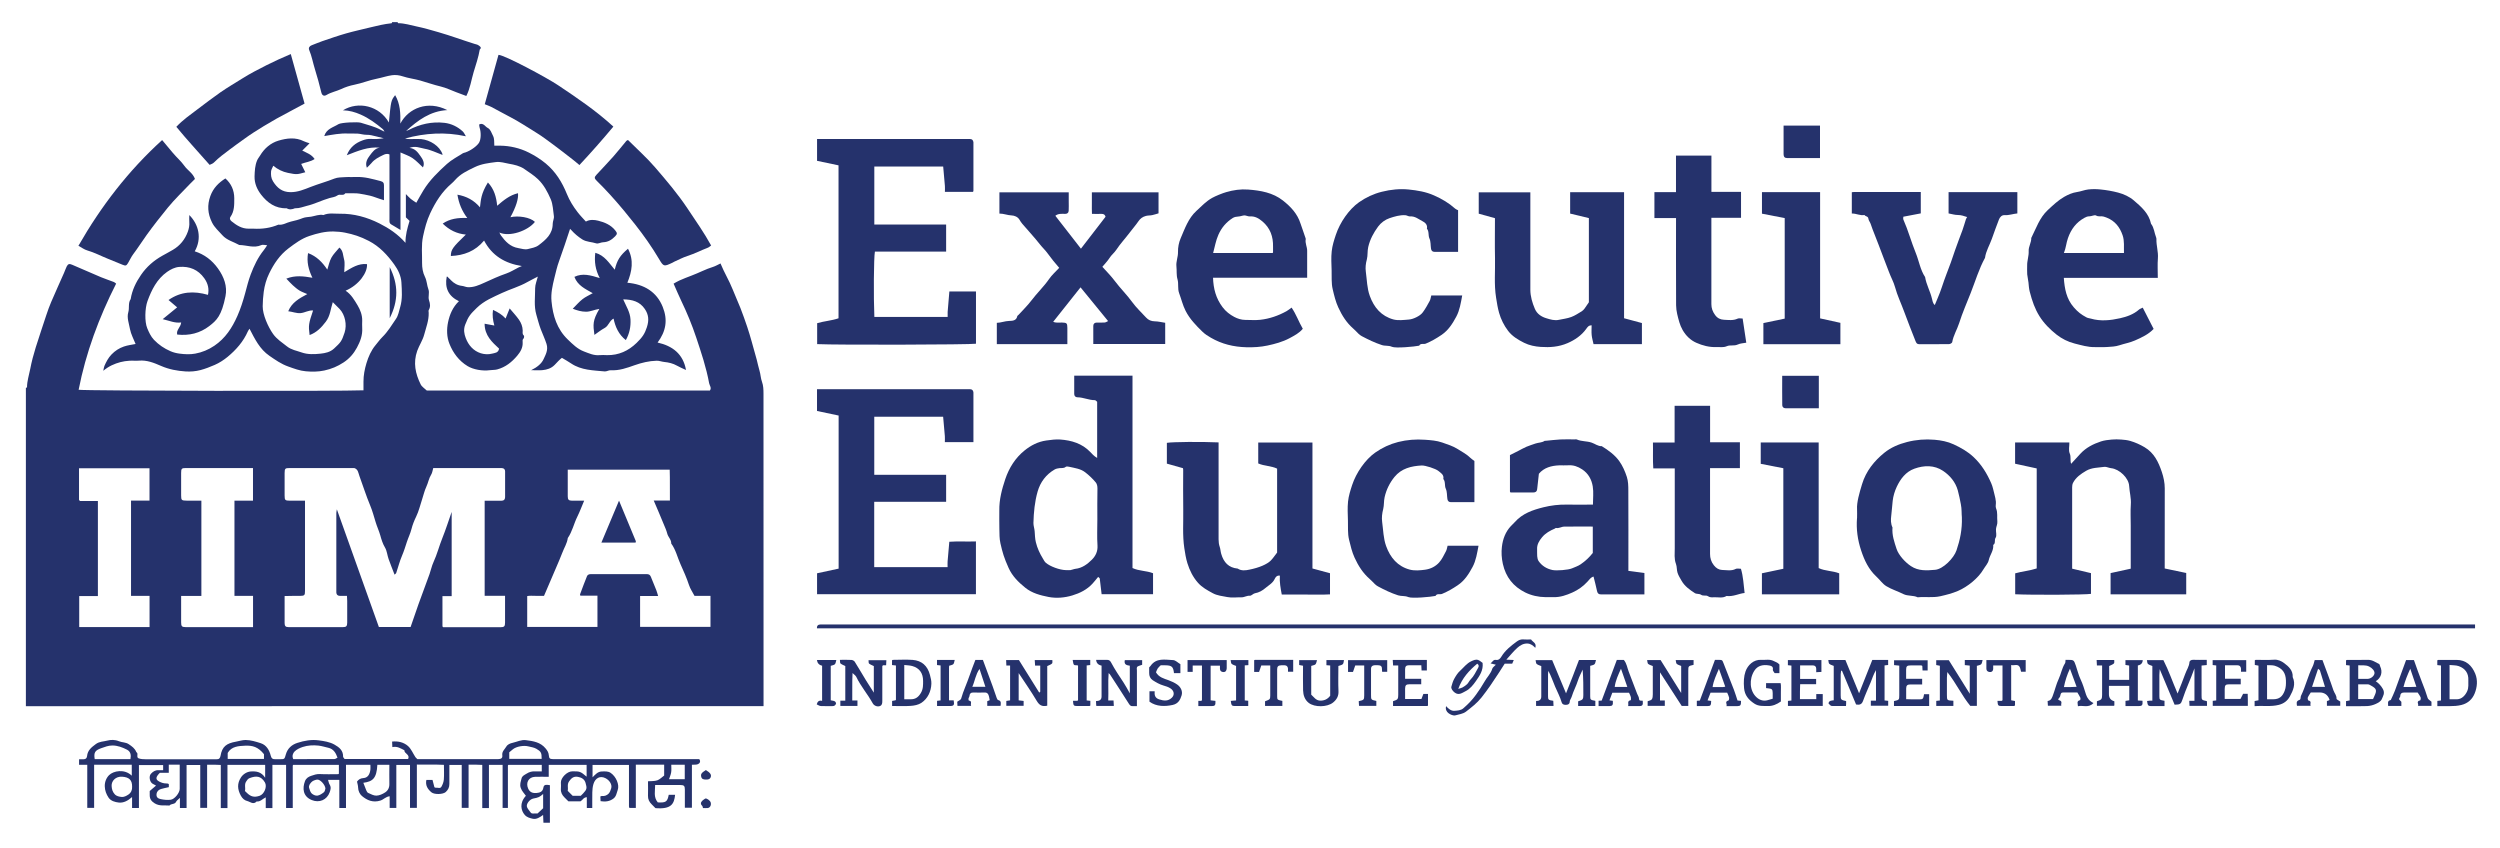 <?xml version="1.0" encoding="UTF-8"?>
<svg id="Layer_1" data-name="Layer 1" xmlns="http://www.w3.org/2000/svg" version="1.1" viewBox="0 0 510 173">
  <defs>
    <style>
      .cls-1 {
        fill: #25326c;
        stroke-width: 0px;
      }
    </style>
  </defs>
  <path class="cls-1" d="M5.28,79.12c.08-.03.23-.07.23-.1,0-1.29.42-2.52.66-3.77.28-1.47.67-2.94,1.12-4.38.7-2.21,1.43-4.4,2.16-6.6.3-.89.61-1.78.98-2.64.86-2,1.76-3.99,2.64-5.98.19-.43.33-.88.54-1.3.27-.52.54-.59,1.09-.35,1.96.85,3.92,1.71,5.89,2.54.87.36,1.77.65,2.64.99.16.06.3.21.46.33-3.52,6.95-6.17,14.09-7.65,21.65,1.24.23,53.57.32,58.11.11,0-.58,0-1.17,0-1.76-.01-1.29.25-2.58.61-3.78.39-1.29.95-2.59,1.85-3.67.46-.55.88-1.14,1.38-1.64,1.12-1.1,1.92-2.44,2.79-3.72.47-.68.62-1.59.86-2.41.49-1.65.34-3.35.25-5.01-.07-1.33-.69-2.61-1.46-3.67-1.39-1.93-3-3.68-5.18-4.81-1.75-.91-3.17-1.35-4.86-1.69-.81-.16-1.59-.22-2.39-.24-1.69-.03-3.31.39-4.9.92-1.59.53-2.91,1.52-4.24,2.52-1.81,1.37-3.01,3.18-3.96,5.15-.56,1.15-.92,2.4-1.1,3.72-.13.99-.2,1.96-.21,2.95-.02,1.69,1.09,4.2,2.12,5.65.78,1.09,1.84,1.74,2.83,2.53.9.72,1.97.87,2.97,1.23,1.26.45,2.61.39,3.9.25.96-.1,1.96-.31,2.75-1.05,1.29-1.21,1.54-1.41,2.14-3.26.51-1.58.1-3.62-1.02-4.8-.45-.47-.91-.92-1.39-1.39-.45,1.34-.5,2.77-1.42,3.98-.91,1.2-1.87,2.2-3.31,2.73-.26-1.98-.2-2.34.71-5.02-.92-.07-1.68.46-2.53.54-.87.08-1.65-.28-2.54-.38.72-1.77,2.22-2.61,3.89-3.5-.64-.28-1.15-.45-1.59-.72-.49-.3-.93-.68-1.36-1.07-.43-.39-.82-.83-1.33-1.36,1.81-.72,3.5-.5,5.32-.18-.8-1.66-1.19-3.23-.89-5.03,1.75.64,2.94,1.88,3.93,3.37.27-.83.43-1.7.84-2.44.4-.74,1.05-1.34,1.63-2.06.79.66.72,1.61.94,2.37.23.8.05,1.72.05,2.66,1.51-.9,2.88-1.84,4.64-1.65.13,1.7-1.61,4.24-4.37,5.42,1.15.75,1.8,1.92,2.46,3.01.53.89.95,1.95.93,3.08-.01.51-.03,1.02,0,1.53.09,1.46-.4,2.74-1.08,4-.67,1.24-1.54,2.24-2.73,3.02-1.22.8-2.47,1.33-3.92,1.64-1.29.28-2.55.27-3.78.16-1.22-.1-2.42-.56-3.6-.98-1.43-.51-2.6-1.34-3.82-2.18-1.97-1.35-2.95-3.39-4.06-5.52-.14.22-.26.36-.33.52-.92,2.1-2.4,3.78-4.13,5.21-.78.64-1.66,1.22-2.64,1.65-.95.41-1.91.79-2.89,1.05-.98.26-2.05.35-3.07.28-1.69-.11-3.36-.42-4.95-1.11-1.45-.63-2.9-1.24-4.55-1.09-.64.06-1.3-.03-1.94.02-.61.04-1.24.12-1.83.28-1.21.33-2.36.81-3.5,1.77.1-.44.12-.73.23-.99.37-.84.78-1.64,1.44-2.33.73-.76,1.57-1.3,2.53-1.63.78-.27,1.61-.36,2.39-.52-.39-.99-.94-1.98-1.14-3.03-.2-1.13-.68-2.33-.35-3.43.27-.9-.08-1.89.49-2.7.29-1.83,1.08-3.44,2.12-4.95,1.13-1.64,2.57-2.9,4.33-3.89.71-.4,1.44-.78,2.15-1.2,1.47-.86,2.48-2.12,3.06-3.71.22-.62.36-1.28.3-1.96-.04-.45,0-.91,0-1.43,1.94,1.94,2.6,4.79,1.11,7.4,1.98.63,3.52,1.81,4.73,3.49,1.24,1.72,1.95,3.66,1.54,5.67-.8,4.01-1.81,4.93-3.31,6.09-1.87,1.44-4.08,2-6.54,1.73-.25-.93.73-1.5.81-2.47-1.3.18-2.43-.37-3.77-.67,1.02-.83,1.94-1.58,2.95-2.41-.53-.45-1.12-.95-1.76-1.5,2.53-1.76,5.18-1.87,8.05-1.05.25-1.18.02-2.3-.75-3.38-1.27-1.79-3.03-2.48-5.12-2.32-.88.07-1.73.49-2.48,1.02-2.08,1.48-3.15,3.66-3.99,5.95-.53,1.45-.61,4.21-.05,5.54.34.81.71,1.66,1.37,2.36.97,1.01,2.07,1.76,3.36,2.32.61.27,1.25.42,1.87.5,1.05.14,2.15.19,3.18,0,1.39-.25,2.72-.8,3.91-1.61,2.24-1.51,3.63-3.66,4.7-6.08.66-1.49,1.15-3.04,1.58-4.62.35-1.29.66-2.59,1.13-3.83.67-1.78,1.48-3.49,2.69-4.99.22-.27.4-.57.67-.98-.44-.02-.88-.17-1.19-.03-1.52.69-3-.01-4.5-.02-1.17-.66-2.54-.96-3.47-2.02-.73-.84-1.58-1.53-2.1-2.6-.88-1.79-.99-3.52-.33-5.36.61-1.67,1.7-2.72,3.07-3.6,1.2,1.07,1.8,2.41,1.81,4.04,0,1.34.04,2.67-.8,3.84-.17.24-.08.6.22.84,1.04.84,2.12,1.55,3.53,1.53.32,0,.65-.02.97,0,1.75.1,3.45-.13,5.08-.82.92.14,1.68-.43,2.53-.62.82-.18,1.66-.4,2.47-.73.51-.2,1.12-.19,1.68-.28.82-.14,1.64-.51,2.51-.33,1.09-.49,2.24-.25,3.36-.27,2.85-.04,5.53.71,8.06,1.98,1.95.98,3.75,2.18,5.32,3.96-.02-1.62.39-3.02.83-4.48-.21-.2-.47-.45-.75-.72v-4.75c.4.4.68.72,1,.99.34.28.72.5,1.13.78.47-.83.94-1.71,1.46-2.55,1.27-2.07,3-3.75,4.78-5.36.96-.87,2.15-1.47,3.25-2.18.14-.09.32-.11.49-.16,1.27-.44,2.53-1.44,2.86-2.08.37-.72.38-2.07.07-2.99-.07-.2-.06-.43-.09-.65.87-.42,1.21.45,1.75.71.57.28.77,1.01,1.07,1.6.33.64.21,1.3.27,2.02.46,0,.87,0,1.27,0,1.87.03,3.91.46,5.8,1.42,1.2.61,2.34,1.32,3.41,2.2,2.05,1.71,3.34,3.81,4.33,6.25.52,1.29,1.29,2.54,2.18,3.69.53.69,1.12,1.29,1.69,1.92.81-.46,1.74-.37,2.5-.18,1.3.32,2.58.85,3.48,1.97.43.54.47.73-.03,1.24-.67.68-1.42,1.16-2.43,1.19-.47.01-1,.36-1.4.23-.94-.31-2-.27-2.85-.81-.84-.53-1.6-1.18-2.26-1.92-.09-.1-.19-.18-.24-.23-.73,2.18-1.43,4.38-2.23,6.55-.42,1.14-.68,2.31-.97,3.48-.38,1.55-.74,3.13-.58,4.76.28,2.94,1.11,5.65,3.32,7.78,1,.96,1.97,1.94,3.3,2.44,1.02.38,2.02.86,3.17.75.5-.05,1.02-.02,1.53,0,2.38.04,4.36-.87,6.04-2.5,1.2-1.16,1.67-1.91,2.08-3.16.49-1.48.37-2.61-.41-3.76-1.03-1.52-2.54-1.93-4.41-1.96.62,1.41,1.41,2.62,1.49,4.08.08,1.49-.2,2.89-.95,4.23-1.45-1.13-2.15-2.68-2.5-4.39-.86.42-.98,1.48-1.84,1.93-.73.39-1.37.92-2.07,1.4-.29-2.12-.38-2.93,1.01-5.3-.97.13-1.8.57-2.71.57-.95,0-1.81-.25-2.72-.61.72-.72,1.29-1.4,1.98-1.94.6-.48,1.33-.79,2.1-1.23-1.49-.86-3.08-1.54-3.74-3.33,1.67-.82,3.32-.32,5.17.25-.9-1.71-1.13-3.34-.91-5.16,1.9.53,2.82,2.1,3.97,3.45.47-1.94,1.07-2.9,2.7-4.28,1.23,2.35.82,4.63-.13,6.94,3.39.3,5.98,1.83,7.22,4.94,1.07,2.67.65,4.97-1.05,7.26,3.05.69,5.2,2.31,5.8,5.6-.65-.3-1.27-.55-1.84-.88-.81-.46-1.69-.67-2.61-.76-.52-.05-1.04-.27-1.55-.25-1.54.04-3.03.4-4.48.91-1.58.56-3.14,1.13-4.86,1.03-.42-.03-.86.28-1.27.24-2.34-.23-4.75-.23-6.82-1.62-.58-.39-1.18-.73-1.89-1.15-.51.38-.99.93-1.49,1.45-.69.7-1.55.97-2.48,1.06-.68.06-1.36.01-2.31.01,1.25-.61,2.14-1.35,2.55-2.27.41-.9.98-1.85.59-3.09-.33-1.03-.79-1.99-1.17-2.99-.37-.97-.61-1.97-.9-2.95-.53-1.79-.24-3.62-.25-5.43,0-.75.34-1.51.55-2.37-.76.4-1.46.74-2.14,1.12-1.65.94-3.49,1.44-5.18,2.23-1.79.84-3.66,1.59-5.14,3.04-1.28,1.26-1.7,1.68-2.37,3.45-.37,1-.19,1.88.12,2.7.54,1.44,1.54,2.61,3.05,3.1.71.23,1.58.28,2.29.09.52-.14,1.33-.13,1.46-1.03-1.38-1.29-2.95-2.65-2.95-5.08.68.13,1.26.24,1.99.37-.31-1.09-.44-2.08-.28-3.19,1.03.48,1.89.99,2.57,1.76.26-.63.51-1.27.83-2.06.69.83,1.36,1.53,1.91,2.32.44.64.73,1.38.75,2.19,0,.35-.12.72.23,1.02.1.08.06.5-.06.61-.26.24-.19.51-.18.77.07,1.09-.46,1.97-1.1,2.73-1.1,1.3-2.38,2.35-4.11,2.81-.51.13-.98.08-1.46.15-1.52.21-3.41-.13-4.56-.83-1.77-1.07-2.95-2.67-3.7-4.53-.57-1.41-.59-2.99-.29-4.42.32-1.53.94-3.07,2.22-4.29-2.12-1.01-2.94-2.69-2.49-5.01.24-.07.29.23.45.33.15.1.27.25.4.39.63.65,1.37,1.07,2.29,1.17.38.04.75.24,1.14.26,1.21.07,2.29-.41,3.37-.9,1.48-.67,2.95-1.36,4.5-1.89.88-.3,1.69-.83,2.53-1.25.15-.08.32-.13.65-.27-3.46-.54-6.08-2.11-7.71-5.2-1.81,2.18-4.12,3.03-6.78,3.15.02-1.3.33-1.74,3.06-4.37-1.85-.17-3.38-.93-4.72-2.24,1.42-.98,3.1-1.23,5.01-1.14-1.1-1.46-1.72-2.98-2.01-4.76,1.85.32,3.37,1.13,4.6,2.58.2-1.59.2-2.75,1.62-5.07,1.27,1.34,1.72,2.97,1.89,4.75,1.29-1.11,2.56-2.17,4.25-2.56q.18,1.7-1.55,4.9c1.64-.38,4.03.01,5,.95-1.43,1.82-5.17,3.13-7.25,2.17.15.29.21.45.31.59.91,1.23,1.88,2.31,3.55,2.59.66.11,1.35.36,1.97.19.73-.2,1.51-.28,2.18-.78,1.49-1.13,2.86-2.29,2.87-4.38,0-.52.31-1.05.24-1.55-.18-1.16-.18-2.39-.65-3.47-.65-1.48-1.39-2.91-2.6-4.07-.85-.81-1.83-1.41-2.77-2.07-.92-.65-2.07-.89-3.15-1.08-.86-.15-1.73-.46-2.66-.34-1.47.19-2.94.36-4.3,1.02-1.65.8-2.91,1.38-4.04,2.65-.21.24-.44.48-.69.69-1.97,1.67-3.3,3.8-4.38,6.1-.7,1.48-1.1,3.06-1.45,4.68-.39,1.83-.17,3.63-.2,5.44-.01.94.15,1.97.57,2.8.43.85.41,1.76.73,2.61.25.65-.11,1.51.11,2.18.24.73.34,1.34-.05,2.02-.08.14-.02.36-.01.55.05,1.56-.53,3-.92,4.47-.31,1.17-1.01,2.16-1.42,3.3-.86,2.43-.37,4.66.7,6.83.25.51.83.85,1.26,1.27h57.74c.42-.55-.06-1.01-.15-1.5-.58-3.19-1.61-6.25-2.63-9.31-.85-2.56-1.88-5.05-3.05-7.48-.54-1.12-1.01-2.26-1.57-3.52.37-.2.76-.46,1.18-.64.82-.36,1.66-.7,2.5-1.01,1.48-.55,2.88-1.32,4.4-1.78.48-.15.93-.43,1.49-.69.76,1.88,1.77,3.49,2.48,5.29.5,1.26,1.07,2.51,1.58,3.79.5,1.27.95,2.57,1.39,3.86.33.98.62,1.97.9,2.96.36,1.24.71,2.48,1.04,3.73.2.75.34,1.52.57,2.26.23.75.23,1.53.51,2.28.27.73.3,1.57.3,2.37.01,21.04.01,42.08.01,63.11v.66H5.28c0-21.64,0-43.28,0-64.92ZM98.88,102.15c1.19,0,2.3.01,3.4,0,.5,0,.75-.25.76-.73.01-1.76.02-3.51,0-5.27,0-.39-.24-.66-.69-.66-.28,0-.56,0-.83,0h-13.14c-.15.5-.19.96-.41,1.31-.49.78-.62,1.69-1,2.5-.38.81-.57,1.7-.86,2.56-.39,1.18-.67,2.41-1.21,3.52-.4.82-.74,1.68-.95,2.51-.23.93-.66,1.78-.95,2.67-.3.92-.59,1.87-.98,2.78-.49,1.14-.79,2.35-1.19,3.53-.04.13-.2.22-.34.36-.43-1.13-.85-2.15-1.22-3.2-.27-.77-.33-1.65-.73-2.33-.48-.8-.74-1.68-.97-2.51-.26-.91-.67-1.77-.94-2.68-.35-1.14-.66-2.32-1.12-3.41-.83-1.98-1.46-4.02-2.2-6.03-.21-.57-.25-1.35-1.04-1.59-4.4,0-8.79,0-13.19,0-.92,0-1.01.1-1.02,1.03,0,1.53,0,3.05,0,4.58,0,.96.1,1.04,1.13,1.05,1,0,2.01,0,3.03,0,0,6.21,0,12.31,0,18.41,0,.9-.11.99-1.03,1.01-.51,0-1.02,0-1.53,0-.54,0-1.07.02-1.6.03,0,1.92,0,3.72,0,5.52,0,.6.21.82.8.82,3.7,0,7.4,0,11.11,0,.67,0,.85-.2.86-.9.01-1.48,0-2.96,0-4.44,0-.35-.03-.7-.05-1.04-.56,0-1.02.01-1.49,0-.42-.01-.65-.26-.68-.67-.01-.18,0-.37,0-.55,0-5.22,0-10.45,0-15.67,0-.18.05-.37.11-.76,2.91,8.16,5.74,16.09,8.57,24.01h6.47c.55-1.58,1.06-3.12,1.61-4.65.74-2.05,1.51-4.09,2.25-6.14.29-.81.45-1.67.81-2.44.74-1.6,1.16-3.31,1.82-4.94.67-1.66,1.21-3.37,1.89-5.31v17.18h-1.88c0,2.08,0,4.1,0,6.13,0,.04.02.08.05.12.03.04.07.06.1.09,3.89,0,7.77,0,11.66,0,.79,0,.96-.17.96-.94.01-1.79,0-3.58,0-5.47h-4.16v-19.38ZM118.4,121.54c-.03-.13-.09-.23-.07-.3.46-1.24.92-2.49,1.42-3.71.12-.28.41-.41.8-.41,3.8.02,7.59.02,11.39,0,.43,0,.68.16.83.53.37.91.75,1.82,1.11,2.73.14.35.23.71.38,1.21h-3.68v6.29h14.36v-6.32h-3.26c-.38-.74-.87-1.43-1.12-2.2-.48-1.47-1.12-2.88-1.74-4.27-.63-1.4-.96-2.95-1.89-4.21.04-.8-.64-1.32-.81-2.02-.18-.72-.5-1.37-.77-2.04-.63-1.56-1.3-3.09-1.99-4.71h3.3c-.03-2.15.03-4.25-.04-6.3h-20.8c0,1.85,0,3.64,0,5.44,0,.69.2.88.88.89.82.01,1.63,0,2.47,0-.5,1.18-.9,2.26-1.41,3.29-.7,1.42-1.02,3.01-1.93,4.33-.14,1.09-.75,2-1.12,3-.37,1-.82,1.97-1.23,2.96-.82,1.93-1.65,3.85-2.5,5.83-.55,0-1.15-.01-1.74,0-.58.01-1.17-.07-1.69.05v6.3h14.33v-6.38h-3.48ZM51.62,127.95v-6.39h-3.79v-19.43h3.78v-6.65c-4.59,0-9.12,0-13.65,0-.91,0-1.01.1-1.01,1.03,0,1.52,0,3.05,0,4.57,0,.96.1,1.04,1.13,1.05,1,0,2.01,0,3,0v19.44h-4.13c0,1.85,0,3.6,0,5.36,0,.83.15,1,.9,1,4.57,0,9.15,0,13.77,0ZM30.51,127.92v-6.36h-3.78v-19.44h3.77v-6.59h-14.38c0,2.16,0,4.28,0,6.41,0,.04.02.08.05.12.03.04.07.06.16.14h3.64v19.39h-3.81v6.33h14.35Z"/>
  <path class="cls-1" d="M81.11,4.5c.03.08.06.23.1.23,1.29,0,2.53.4,3.76.66,1.5.31,3,.75,4.49,1.18,2.47.71,4.88,1.61,7.34,2.38.29.09.61.13.84.31.25.19.71.42.23.85-.27,1.58-.79,3.09-1.25,4.61-.48,1.59-.69,3.28-1.49,4.86-.71-.27-1.39-.53-2.08-.78-1.04-.39-2.05-.89-3.13-1.15-1.43-.34-2.81-.83-4.21-1.23-1.17-.33-2.39-.46-3.53-.84-.75-.25-1.51-.34-2.25-.23-1.02.15-2.01.5-3.03.7-1.57.3-3.05.93-4.62,1.24-.92.18-1.86.49-2.68.88-.97.45-2.05.64-2.98,1.2-.54.33-.93.08-1.07-.52-.39-1.59-.81-3.16-1.3-4.72-.41-1.31-.64-2.67-1.18-3.95-.17-.41.06-.78.52-.95.72-.27,1.43-.58,2.15-.83,1.62-.55,3.24-1.12,4.89-1.59,1.58-.45,3.18-.79,4.78-1.19,1.48-.37,2.97-.72,4.49-.88.04,0,.07-.15.1-.23.37,0,.74,0,1.11,0Z"/>
  <path class="cls-1" d="M178.34,102.38v13.32h14.97c0-.37-.03-.77,0-1.17.1-1.3.23-2.6.35-4.01,1.74-.13,3.56,0,5.43-.07v10.77h-32.41v-4.27c1.45-.32,2.93-.64,4.4-.95v-31.23c-1.46-.31-2.93-.62-4.41-.93v-4.44h30.26c.32,0,.65,0,.97,0,.43,0,.64.26.68.67.02.23,0,.46,0,.69v9.43h-5.83c0-.4.03-.81,0-1.21-.1-1.3-.23-2.6-.35-3.97h-14.05v11.85h14.66v5.51h-14.66Z"/>
  <path class="cls-1" d="M198.51,39.14h-5.75c0-.39.03-.8,0-1.2-.1-1.3-.23-2.6-.35-3.97h-14.05v11.84h14.65v5.52h-14.53c-.23,1.19-.29,9.33-.11,13.32h14.95c0-.31-.02-.66,0-1.01.11-1.38.23-2.77.35-4.18h5.43v10.66c-1.12.2-28.3.28-32.4.08v-4.27c1.42-.43,2.96-.51,4.36-1v-31.2c-1.48-.31-2.93-.61-4.38-.92v-4.45h30.24c.32,0,.65,0,.97,0,.45,0,.63.27.69.66.02.14,0,.28,0,.42,0,3.14,0,6.29,0,9.43,0,.08-.04.17-.08.28Z"/>
  <path class="cls-1" d="M223.82,93.45v-11.48c-.12-.09-.3-.34-.48-.34-1.21.01-2.31-.57-3.52-.58-.42,0-.67-.26-.68-.67-.02-1.24,0-2.47,0-3.74h11.89v39.24c1.34.63,2.83.52,4.19,1.06v4.28h-10.49c-.12-1.08-.24-2.14-.38-3.19-.01-.11-.18-.2-.33-.34-.38.46-.74.93-1.14,1.36-1.12,1.23-2.59,1.96-4.13,2.42-1.56.47-3.25.62-4.84.31-1.66-.33-3.37-.76-4.76-1.89-1.4-1.13-2.64-2.35-3.4-4.04-.94-2.09-1.23-3.12-1.66-5-.23-1-.19-1.96-.22-2.95-.04-1.25,0-2.49-.01-3.74-.04-2.23.52-4.34,1.22-6.43.78-2.3,2.05-4.32,3.94-5.84,1.27-1.02,2.71-1.79,4.44-2.03.94-.13,1.88-.26,2.81-.2,2.32.17,4.47.8,6.15,2.55.37.39.72.82,1.4,1.21ZM223.86,105.9c0-2.08-.03-4.16.02-6.24.01-.48-.11-.97-.34-1.24-.64-.77-1.38-1.47-2.17-2.08-.94-.73-2.14-.86-3.27-1.12-.22-.05-.54-.1-.68.01-.4.34-.85.22-1.29.27-.34.04-.7.11-.99.28-1.76,1.02-2.92,2.59-3.46,4.48-.6,2.08-.8,4.26-.86,6.43-.01.56.21,1.12.25,1.69.06.75.06,1.49.25,2.25.29,1.2.79,2.27,1.42,3.3.18.3.34.63.59.86.87.77,2.87,1.49,4.08,1.51.32,0,.65.04.97,0,.34-.05.66-.22,1-.26,1.39-.15,2.46-.96,3.37-1.87.73-.73,1.21-1.66,1.14-2.85-.12-1.79-.03-3.6-.03-5.4Z"/>
  <path class="cls-1" d="M441.61,115.97c1.5.32,2.9.61,4.38.92v4.36h-15.43v-4.34c1.3-.29,2.69-.59,4.11-.9v-8.79c0-1.43-.08-2.87.02-4.3.1-1.29-.27-2.51-.34-3.77-.08-1.64-2-3.47-3.68-3.64-.49-.05-.97-.33-1.4-.27-1.24.18-2.55.13-3.69.8-1.08.63-2.1,1.33-2.69,2.48-.13.26-.17.6-.17.9-.01,3.1,0,6.19,0,9.29v7.3c1.27.3,2.52.6,3.84.91v4.23c-1.09.19-11.96.25-15.46.08v-4.27c1.42-.41,2.95-.52,4.39-1v-20.4c-1.44-.31-2.91-.63-4.41-.96v-4.33h11.07c.03.71-.21,1.58.07,2.22.32.73.04,1.43.29,2.13.63-.69,1.25-1.37,1.87-2.04,1.16-1.26,2.64-2.01,4.22-2.53.7-.23,1.46-.31,2.2-.38.64-.06,1.3-.05,1.94,0,.61.04,1.24.11,1.83.28,1.03.3,2,.74,2.93,1.29,1.95,1.15,2.84,3.05,3.51,5.04.36,1.07.6,2.2.6,3.37-.02,5.41-.01,10.82-.01,16.31Z"/>
  <path class="cls-1" d="M83.27,154.81c.4-.92-.82-1.05-.78-1.76-.74-.36-1.45-.87-2.45-.64-.02-.39-.03-.73-.05-1.13,1.25-.13,2.39.16,3.24.91.66.58,1.01,1.5,1.51,2.26.07.11.19.2.4.41h15.81c.23,0,.46,0,.69,0,.61-.02.9-.21.83-.77-.11-.8.48-1.21.8-1.76.26-.46.77-.68,1.32-.8.89-.2,1.75-.66,2.69-.54,1.49.19,2.97.41,4.02,1.69.35.42.62.83.66,1.4.05.65.22.76.83.78.28,0,.56,0,.83,0h29.02c.34.44.14.85-.24,1.02-.34.16-.79.09-1.25.13v8.77h-1.44c0-1.22,0-2.46,0-3.69,0-.78-.17-.94-.96-.95-1.67,0-3.33,0-5.1,0,0,1.22-.37,2.47.54,3.55,1.65.09,1.96-.12,2.23-1.55h1.3c-.19,1.84-.75,2.99-4.01,2.72-.24-.25-.49-.52-.76-.77-.5-.49-.79-1.04-.76-1.77.04-.96,0-1.93,0-2.94.65-.05,1.32,0,1.89-.19.52-.18.95-.65,1.41-.98v-2.22h-5.78v8.83h-1.31c-.02-.06-.08-.18-.09-.3,0-2.81,0-5.63,0-8.48h-7.43v2.53c.58-.59,1.08-1.17,1.88-1.19.62-.01,1.26-.09,1.82.29,1.08.72,1.84,2.42,1.43,3.5-.22.59-.28,1.29-.86,1.73-.76.58-1.62.7-2.63.54-.01-.29-.03-.63-.05-.96.14-.05.23-.11.31-.1.52.08,1-.12,1.34-.44.29-.28.45-.73.57-1.14.21-.72-.31-1.6-1.15-2.04-1.12-.59-2.12-.03-2.48,1.19-.33,1.13-.2,2.24-.24,3.36-.02.5,0,1,0,1.52h-1.11v-2.2c-.69.03-.86.6-1.29.84h-2.47c-.27-.26-.52-.53-.79-.79-.5-.49-.79-1.05-.74-1.78.03-.41.02-.83,0-1.25-.04-.95,1.25-2.31,2.36-2.3,1.5,0,1.6,0,2.89,1.09v-2.41h-7.73v2.44c-.96,0-1.87-.03-2.78,0-1.33.05-1.94,1.18-1.42,2.39.36.82.99.97,1.71.91.65-.06,1.26-.21,1.4-1.1.11-.75.77-.57,1.33-.49v7.66h-1.32c-.02-.47-.05-1-.07-1.59-.67.49-1.37.95-2.13.77-.55-.13-1.16-.26-1.62-.79-.74-.85-1.14-2.38.24-3.89-.35-.51-.83-.95-1.05-1.61-.25-.73.02-1.29.16-1.91.12-.54.57-.7.99-.97.6-.39,1.2-.54,1.89-.49.41.03.82,0,1.25,0v-1.33h-6.82s-.01,0-.04.04c-.02.03-.05.08-.05.12,0,2.86,0,5.72,0,8.63h-1.08v-8.79h-2.79v8.81h-1.36v-8.8c-.49-.02-.93-.04-1.37-.05-.46,0-.91,0-1.42,0v8.81h-1.4v-8.76h-2.52c0,1.31-.02,2.6,0,3.89.01.68-.26,1.2-.74,1.64-.56.51-2.34.55-2.92.06-.76-.64-1.27-1.4-1.03-2.53h1.25c.13.52.26,1.02.39,1.5.12.04.2.11.28.1.39-.07.9.24,1.15-.21.25-.44.45-.96.49-1.45.08-.96.02-1.94.02-3.01-1.82-.1-3.65-.01-5.52-.06v8.83h-1.4v-8.76h-2.79v8.78h-1.36v-2.38c-.8.07-1.22.67-1.9.88-1.52.47-2.71-.06-3.76-.94-.44-.37-.77-1.03-.78-1.74,0-.38-.14-.76-.22-1.19.29-.39.64-.68,1.29-.72.87-.05,1.31-.7,1.44-1.73.04-.31,0-.63,0-.98h-4.98v8.81h-1.36v-5.73h-2.3c.11.33.15.67.32.94.34.55.22,1.01.01,1.59-.56,1.56-2.12,2.22-3.66,1.58-1.84-.76-1.91-2.42-1.38-3.84.23-.63.75-.92,1.24-1.09.56-.19,1.15-.41,1.8-.37,1.25.07,2.5.02,3.75.02.04,0,.07-.05.13-.1v-1.79h-9.33s-.02,0-.04.05c-.02.04-.04.08-.04.12,0,2.86,0,5.72,0,8.62h-1.36v-8.8h-2.79v8.82h-1.36v-2.19c-.67.32-1.13.94-1.86.84-.68.74-1.35.03-1.97-.11-.48-.11-.94-.5-1.25-1.07-.7-1.29-.79-2.47.02-3.72.43-.67,1.21-1.16,2-1.22,1.14-.08,2.17.08,2.94,1.28v-2.62h-7.69v8.81h-1.36v-8.8c-.49-.02-.93-.04-1.37-.05-.46,0-.91,0-1.42,0v8.81h-1.4v-8.75h-2.79v8.77h-1.36v-2.07c-.38.38-.66.55-.77.79-.28.6-1.01.34-1.36.78-1.01-.09-2.02.17-3.02-.45-.7-.44-1.01-.9-1.01-1.67,0-.27,0-.55,0-.84.44-.38.88-.76,1.29-1.11-.17-.09-.44-.22-.69-.37-.62-.36-.82-1.53-.35-2.04.4-.44.87-.75,1.5-.73.32.01.63,0,.99,0v-1.05h-4.94v8.76h-1.4v-2.23c-.85.76-1.77,1.24-2.74,1.12-.72-.09-1.58-.3-2.06-1.01-.46-.69-.75-1.45-.77-2.32-.02-.89.33-1.71.88-2.26.86-.86,3.13-1.35,4.63.11v-2.24h-7.68v8.81h-1.4v-8.79h-1.67v-1.13c.31,0,.62,0,.93,0,.45,0,.66-.26.7-.65.11-1.18.9-1.79,1.79-2.45.74-.55,1.58-.5,2.35-.71.7-.19,1.56-.21,2.39.14.61.26,1.34.17,1.98.6.65.44,1.24.85,1.53,1.59.03.08.15.12.19.2.16.36-.18.92.31,1.1.45.16.96.18,1.45.18,4.54.01,9.07,0,13.61,0,.28,0,.56,0,.83,0,.5.02.71-.22.8-.71.32-1.9,1.23-2.54,3.15-2.88.65-.11,1.27-.34,1.96-.34,1.09.01,2.1.34,3.08.65,1.15.36,1.77,1.41,2.05,2.55.14.57.41.74.93.72.32-.02.65,0,.97,0,.96,0,.9-.03,1.19-1.01.34-1.17,1.16-1.94,2.34-2.32,1.42-.46,2.88-.72,4.35-.52,1.1.15,2.24.31,3.24.88.96.54,1.77,1.19,1.74,2.45,0,.14.18.29.3.47h12.95ZM34.44,160.58c-.62.15-1.14.23-1.63.39-.48.17-.82.47-.88,1.06-.07.68.41.9.86.99.66.14,1.36.21,2.02.13.8-.09,1.84-1.4,1.85-2.2.02-1.65,0-3.3,0-4.96h-2.23v1.66h-1.81c-.11.11-.18.18-.24.24-.75.86-.59,1.27.44,1.71.49.21.94.23,1.42.25.07,0,.14.09.2.14v.58ZM79.44,156.02h-2.46c-.15,2.78-.94,3.41-2.86,3.67.2.52.39,1.04.6,1.54.09.2.21.45.38.52.55.24,1.13.58,1.69.56.61-.02,1.26-.32,1.78-.66.57-.37.88-.97.86-1.71-.03-1.29,0-2.58,0-3.91ZM59.82,154.86c2.77,0,5.57,0,8.38-.01.23,0,.47-.2.65-.29-.35-.98-.82-1.77-1.86-2.01-.68-.15-1.34-.37-2.03-.45-1.08-.11-2.17-.06-3.2.28-.6.2-1.24.49-1.67.93-.32.32-.57.9-.27,1.55ZM53.85,153.85c-1.22-1.5-2.31-1.79-3.83-1.73-1.33.06-2.8.13-3.57,1.48v1.22h7.4v-.97ZM26.61,154.86c.15-.79.07-1.53-.71-1.93-.93-.47-1.9-.85-2.98-.85-.81,0-1.53.29-2.27.55-1.27.45-1.55.89-1.33,2.23h7.3ZM103.9,154.81h6.6c.02-1.25-.16-1.52-1.07-2.05-.51-.3-1.06-.34-1.61-.49-.95-.26-2.49,0-3.21.6-.28.23-.56.47-.72.6v1.35ZM49.97,161.37c.15.14.28.27.41.39.8.78,1.49.94,2.56.59.97-.32,1.61-1.88,1.1-2.74-.8-1.35-1.79-1.38-3.11-.88-.37.14-.49.38-.69.67-.46.65-.1,1.33-.27,1.97ZM26.95,160.49c.02-1.38-.62-1.94-2.01-2.04-1.36-.1-2.22.88-2.17,1.88.03.65.18,1.19.62,1.68.39.44.95.51,1.41.57.45.06,1.01-.22,1.41-.5.52-.36.79-.94.74-1.59ZM118.47,162.35c.21-.21.34-.34.47-.47.8-.84.83-1.08.51-2.18-.23-.79-.86-1.09-1.55-1.22-.84-.16-1.34.24-1.81.92-.45.65-.13,1.32-.28,1.93.35.35.67.67,1.01,1.01h1.65ZM110.8,161.97c-.7.62-.96.74-2,.93-.74.14-1.52,1.13-1.29,1.74.15.4.48.72.72,1.08.27.39.67.19,1.01.23.22.02.44,0,.42,0,.49-.46.81-.77,1.14-1.07v-2.91ZM139.69,156.01h-2.75c0,.54.06,1.05-.02,1.53-.07.48-.28.94-.44,1.42h3.21v-2.96ZM66.39,160.88c-.05-.81-1.11-1.95-1.73-1.84-.41.07-.88.24-1.14.53-.26.29-.6.69-.46,1.16.12.4.25.87.53,1.14.29.27.79.49,1.16.44.47-.07.94-.39,1.33-.7.2-.16.23-.54.3-.73Z"/>
  <path class="cls-1" d="M236.34,39.22v4.3c-.44.13-.85.27-1.27.36-.43.1-.86.05-1.31.17-.69.18-1.16.56-1.5,1.06-.55.81-1.2,1.53-1.78,2.31-.9,1.2-1.94,2.3-2.77,3.56-.39.59-.98,1.03-1.37,1.65-.4.63-.94,1.17-1.46,1.8.88.98,1.78,1.87,2.53,2.88,1.12,1.5,2.47,2.81,3.57,4.33.82,1.13,1.87,2.1,2.82,3.14.47.51,1.04.76,1.77.77.7.01,1.39.19,2.13.3v4.33h-14.67c0-1.22,0-2.46,0-3.7,0-.41.25-.66.67-.67.55-.01,1.11.03,1.66-.02.24-.02.47-.19.69-.29-1.9-2.33-3.76-4.6-5.62-6.88-1.84,2.32-3.67,4.63-5.58,7.03.63.27,1.22.13,1.78.15.99.03,1.1.12,1.11,1.08,0,1.1,0,2.2,0,3.33h-14.39v-4.35c.81-.01,1.61-.36,2.52-.39.58-.02,1.47,0,1.65-.96.02-.11.19-.19.28-.3.88-.97,1.84-1.89,2.63-2.94,1.13-1.5,2.5-2.78,3.57-4.33.58-.85,1.38-1.54,2.08-2.3-.85-.98-1.64-1.93-2.36-2.94-.46-.65-1.07-1.2-1.57-1.84-1.14-1.45-2.4-2.8-3.6-4.2-.23-.26-.41-.57-.59-.86-.36-.59-1.05-.83-1.57-.85-.87-.03-1.64-.39-2.51-.38v-4.34h14.14c0,.58,0,1.21,0,1.84,0,.65.03,1.3-.01,1.94-.03.4-.28.63-.73.62-.71-.02-1.43-.08-1.99.39,1.71,2.2,3.42,4.4,5.22,6.71,1.7-2.21,3.34-4.33,5.02-6.51-.09-.37-.33-.61-.83-.59-.6.03-1.2,0-1.94,0-.05-.71-.01-1.43-.02-2.15,0-.73,0-1.47,0-2.25h13.58Z"/>
  <path class="cls-1" d="M325.08,70.2c-.14-.66-.32-1.25-.38-1.86-.06-.63-.01-1.27-.01-1.97-.61-.03-.86.39-1.1.72-.97,1.36-2.36,2.28-3.79,2.9-1.79.78-3.63.91-5.49.78-1.15-.08-2.33-.31-3.39-.84-1.24-.62-2.43-1.33-3.28-2.45-.83-1.1-1.45-2.34-1.83-3.67-.29-1.01-.44-2.05-.61-3.09-.43-2.69-.16-5.38-.22-8.07-.06-2.68-.01-5.36-.01-8.14-1.08-.3-2.19-.61-3.31-.92v-4.36h10.53v1.01c0,6.28-.01,12.57,0,18.85,0,1.36.39,2.66.92,3.91.45,1.07,1.38,1.64,2.37,1.93.78.24,1.64.51,2.51.32.85-.18,1.73-.28,2.54-.58.76-.28,1.45-.75,2.15-1.17.23-.14.42-.36.59-.58.29-.39.55-.8.86-1.26v-17.17c-1.24-.3-2.5-.6-3.82-.92v-4.36h11v25.71c1.22.33,2.41.65,3.64.98v4.3h-9.86Z"/>
  <path class="cls-1" d="M260.53,112.74v-17.14c-1.19-.58-2.59-.5-3.85-1.06v-4.26h11.06v25.69c1.19.32,2.35.64,3.58.97v4.31c-1.58.1-3.23.03-4.87.04-1.66.01-3.32,0-4.97,0-.25-1.31-.48-2.57-.39-3.86-.63-.1-.9.36-1.04.65-.4.88-1.2,1.28-1.87,1.85-.65.56-1.34.95-2.19,1.1-.36.07-.7.52-1.02.5-.62-.05-1.11.33-1.69.32-.97-.02-1.97.14-2.91-.05-1-.2-2.07-.29-2.99-.8-1.08-.59-2.17-1.17-3.01-2.13-1.02-1.16-1.69-2.52-2.14-3.97-.31-.99-.47-2.04-.63-3.08-.4-2.65-.17-5.29-.22-7.93-.05-2.68-.01-5.36-.01-8.04,0-.09-.02-.18-.04-.34-1.09-.31-2.2-.62-3.29-.93,0-1.46,0-2.85,0-4.24,1.12-.2,7.05-.25,10.55-.09v1.34c0,6.15,0,12.29,0,18.44,0,.53.06,1.03.24,1.56.15.43.16.93.3,1.4.5,1.72,1.5,2.83,3.36,3,.75.5,1.61.38,2.37.22,2.05-.41,3.59-1.09,4.36-1.84.47-.46.83-1.04,1.32-1.66Z"/>
  <path class="cls-1" d="M324.96,102.98c0-1.29.16-2.55-.04-3.76-.23-1.39-.89-2.63-2.16-3.47-.88-.58-1.79-.91-2.86-.83-.6.04-1.2,0-1.8.01-1.64.06-3.14.48-4.17,1.72-.12,1.11-.23,2.14-.35,3.16-.05.44-.29.66-.83.66-1.53,0-3.05,0-4.6,0-.02-.03-.06-.06-.08-.1-.02-.04-.04-.08-.04-.12,0-2.49,0-4.98,0-7.41.6-.3,1.14-.57,1.67-.84.57-.29,1.13-.62,1.72-.87.59-.25,1.21-.43,1.82-.65.61-.21,1.3-.16,1.86-.54.06-.04.18-.01.27-.02.98-.09,1.96-.22,2.94-.27.97-.05,1.94-.01,2.92-.01.14,0,.3-.05.41,0,.97.45,2.06.31,3.06.66.69.23,1.28.75,2.06.72,1.35.83,2.65,1.77,3.57,3.05.69.96,1.18,2.1,1.55,3.23.28.87.3,1.85.3,2.79.03,5.27.01,10.54.01,15.81v.56c1.09.15,2.14.29,3.27.44v4.36c-2.96,0-5.91,0-8.86,0-.49,0-.71-.22-.81-.7-.2-.97-.46-1.93-.71-2.94-.56.15-.87.63-1.22,1.02-.88.97-1.92,1.71-3.11,2.24-1.2.53-2.43.97-3.78.94-.56-.01-1.11,0-1.67,0-1.46-.01-2.91-.34-4.18-.97-2.39-1.19-3.94-3.11-4.54-5.82-.26-1.18-.33-2.36-.19-3.5.18-1.55.72-3.03,1.84-4.22.25-.27.54-.51.78-.79,1.55-1.76,3.63-2.48,5.83-3.03,1.57-.39,3.15-.58,4.77-.55,1.75.04,3.5,0,5.34,0ZM324.93,107.42c-1.97,0-3.9-.02-5.83.01-.56,0-1.08.41-1.69.27-.06-.01-.14.09-.22.13-.98.42-1.9.92-2.6,1.76-.6.73-1.08,1.49-1.02,2.49.03.46-.03.93.02,1.38.03.34.1.72.28.99.68.99,1.66,1.58,2.82,1.83.82.18,3.23,0,4.01-.34.58-.26,1.19-.44,1.75-.82.99-.67,1.81-1.46,2.48-2.32v-5.39Z"/>
  <path class="cls-1" d="M266.64,56.66h-19.18c.07,2.23.59,4.21,1.95,6.01.66.88,1.48,1.5,2.38,1.98.66.35,1.44.61,2.24.61,1.02,0,2.05.09,3.05-.02,1.9-.21,3.69-.83,5.37-1.76.34-.19.65-.45,1.03-.73.93,1.33,1.45,2.88,2.29,4.32-.71.87-1.7,1.38-2.7,1.92-1.42.76-2.97,1.17-4.5,1.5-1.39.3-2.85.39-4.31.35-2.59-.07-5-.64-7.25-1.95-.61-.36-1.2-.72-1.71-1.22-1.32-1.28-2.59-2.59-3.44-4.26-.59-1.16-.87-2.41-1.32-3.61-.34-.91-.07-1.91-.32-2.78-.27-.91-.13-1.79-.23-2.67-.11-1,.35-1.92.32-2.93-.02-.94.17-1.94.54-2.8.86-1.98,1.55-4.07,3.22-5.6,1.02-.94,1.97-1.96,3.21-2.65.68-.38,2.08-.95,2.85-1.17,1.47-.43,2.96-.65,4.49-.53,2.54.19,5.06.63,7.1,2.24,1.56,1.23,2.95,2.67,3.59,4.71.29.93.68,1.84.96,2.79.04.12.12.26.1.37-.17.83.3,1.57.29,2.38-.02.83,0,1.66,0,2.49v3.05ZM259.63,51.62c.04-.1.07-.14.07-.18,0-.37,0-.74,0-1.11.05-2.05-.57-3.82-2.19-5.18-.73-.61-1.5-1.07-2.49-1-.4.03-.8-.2-1.13-.21-.38,0-.81.21-1.27.23-.38.02-.8.09-1.12.29-1.33.84-2.3,1.97-2.95,3.44-.53,1.19-.72,2.44-1.07,3.71h12.16Z"/>
  <path class="cls-1" d="M440.22,56.69h-19.2c.15,2.21.53,4.27,2.02,5.99.86.99,1.53,1.49,2.59,2.06.31.17.58.16.87.25,2.01.59,4.05.37,6-.07,1.34-.3,2.74-.78,3.84-1.75.19-.17.45-.24.78-.41.72,1.41,1.46,2.86,2.22,4.34-1.04,1.1-2.39,1.73-3.8,2.35-1.04.46-2.14.64-3.19.99-.78.26-1.65.3-2.49.35-.83.06-1.66,0-2.5.02-1.43.03-2.77-.39-4.14-.73-1.36-.34-2.62-.99-3.67-1.81-1.34-1.06-2.58-2.29-3.51-3.78-.92-1.48-1.47-3.03-1.98-5.01-.16-.62-.19-1.22-.25-1.83-.05-.57-.21-1.12-.26-1.69-.05-.6,0-1.2-.01-1.8-.02-.99.36-1.93.31-2.94-.05-.91.56-1.74.53-2.68,1-1.97,1.67-4.1,3.37-5.69,1.06-.98,2.1-1.98,3.34-2.69.8-.46,1.68-.85,2.64-.99.77-.11,1.5-.43,2.27-.52.82-.09,1.67-.09,2.49,0,1.22.12,2.43.33,3.61.64,1.17.31,2.32.84,3.2,1.6,1.51,1.29,3.07,2.64,3.51,4.76.64.81.67,1.85,1.03,2.76.05.12.08.26.07.38-.04,1.31.41,2.58.3,3.91-.1,1.28-.02,2.58-.02,4ZM421.03,51.61h12.26c-.05-1.23.13-2.44-.28-3.62-.57-1.66-1.56-2.93-3.24-3.59-.24-.09-.48-.18-.73-.24-.47-.11-.94.1-1.45-.2-.31-.18-.9.18-1.36.17-.39,0-.68.13-.99.3-1.69.93-2.74,2.32-3.38,4.16-.35.98-.4,2-.82,3.01Z"/>
  <path class="cls-1" d="M378.84,105.7c0-.6.03-1.2,0-1.8-.09-1.39.46-3.3,1.02-5.13.8-2.65,2.47-4.73,4.55-6.41,1.32-1.07,2.91-1.75,4.63-2.19,1.87-.48,3.74-.62,5.61-.46,1.32.11,2.68.37,3.9.94,1.47.68,2.86,1.46,4.07,2.6,1.62,1.52,2.72,3.34,3.59,5.33.32.74.48,1.56.68,2.35.12.46.23.94.27,1.41.05.46-.13.98.04,1.37.37.88.16,1.78.26,2.67.06.56-.24,1.03-.28,1.55-.04.6.21,1.35-.07,1.76-.33.49.07,1.14-.49,1.47.12,1.15-.68,2.04-.91,3.09-.15.7-.72,1.27-1.09,1.9-1.04,1.78-3.23,3.56-5.2,4.4-1.15.49-2.35.8-3.59,1.08-1.56.35-3.09.06-4.62.22-.92-.45-1.99-.2-2.92-.66-1.14-.58-2.4-.95-3.49-1.62-.77-.47-1.31-1.3-1.99-1.92-1.6-1.47-2.48-3.35-3.14-5.36-.71-2.14-1.02-4.33-.84-6.59ZM400.22,105.5c-.08-.69,0-1.66-.21-2.66-.19-.94-.36-1.88-.62-2.81-.48-1.7-1.59-3.02-3-3.97-1.8-1.21-3.87-1.16-5.85-.45-1.76.63-2.85,2.09-3.61,3.71-.41.88-.71,1.88-.82,2.84-.12,1.02-.17,2.05-.3,3.07-.1.79-.11,1.62.26,2.38-.14,1.54.37,2.95.83,4.37.41,1.25,1.74,2.72,2.92,3.5,1.56,1.05,3.28.9,4.94.76,1.62-.13,3.83-2.37,4.37-3.98.71-2.1,1.18-4.24,1.09-6.77Z"/>
  <path class="cls-1" d="M377.77,43.59v-4.38c.17-.01.3-.04.43-.04,4.53,0,9.06,0,13.64,0v4.36c-1.13.22-2.32.44-3.56.68,0,.21-.06.41,0,.56.99,2.23,1.62,4.6,2.54,6.85.66,1.62.91,3.41,1.9,4.9.25,1.54,1.05,2.9,1.4,4.41.1.43.18.91.51,1.25.11.11.05,0,.62-1.28.72-1.61,1.17-3.3,1.81-4.93.64-1.62,1.23-3.28,1.78-4.95.46-1.38,1.02-2.72,1.51-4.09.26-.73.46-1.47.7-2.2.05-.16.16-.3.25-.45-.6-.2-1.21-.42-1.89-.42-.61,0-1.21-.19-1.9-.32v-4.34h14.03v4.34c-.88.08-1.71.41-2.63.35-.54-.03-.93.4-1.12.88-.51,1.31-.99,2.64-1.46,3.97-.46,1.29-1.2,2.48-1.39,3.86-1.24,2.26-1.96,4.74-2.9,7.12-.81,2.06-1.71,4.1-2.38,6.22-.42,1.3-1.17,2.48-1.41,3.86-.03.17-.41.4-.63.4-2.03.03-4.07.01-6.11.02-.45,0-.59-.26-.74-.62-.8-2.02-1.6-4.05-2.35-6.09-.6-1.64-1.37-3.23-1.83-4.93-.29-1.06-.86-2.05-1.24-3.09-.68-1.84-1.43-3.66-2.1-5.51-.52-1.44-1.16-2.85-1.64-4.31-.12-.36-.42-.69-.46-1.05-.05-.54-.61-.43-.8-.76-.87.18-1.66-.32-2.58-.3Z"/>
  <path class="cls-1" d="M295.28,111.33h6.34c-.29,1.5-.51,3.02-1.21,4.32-.76,1.41-1.6,2.78-3.05,3.75-1.02.69-2.04,1.28-3.17,1.75-.45.19-1.05-.15-1.35.42-.94.2-4.78.56-5.55.23-.7-.3-1.39-.14-2.07-.35-1.44-.46-2.78-1.11-4.1-1.82-.23-.12-.45-.29-.64-.47-.37-.35-.7-.74-1.09-1.07-1.36-1.19-2.29-2.66-3.04-4.29-.55-1.19-.83-2.43-1.14-3.69-.32-1.32-.18-2.61-.23-3.91-.04-1.29-.11-2.6.02-3.88.12-1.15.48-2.28.84-3.38.81-2.46,2.65-5.17,4.72-6.62,1.4-.98,2.94-1.71,4.66-2.15,1.83-.46,3.64-.59,5.47-.46,1.17.08,2.4.17,3.51.56,1.08.38,2.2.72,3.19,1.35.89.56,1.83,1.05,2.59,1.8.21.21.47.37.8.62v8.4c-1.6,0-3.2,0-4.8,0-.45,0-.65-.26-.71-.64-.11-.7-.04-1.47-.32-2.08-.31-.66-.02-1.43-.51-2.01.18-.86-.51-1.22-1.01-1.64-.55-.46-2.68-1.15-3.41-1.11-2.12.11-4.13.6-5.54,2.33-.98,1.21-1.67,2.59-2.02,4.15-.18.81-.09,1.62-.28,2.38-.23.89-.34,1.79-.22,2.66.23,1.65.24,3.34.81,4.92.85,2.36,2.35,4.14,4.82,4.8.98.26,2.11.16,3.14.02,1.14-.16,2.11-.66,2.84-1.46.6-.66.99-1.52,1.41-2.31.18-.33.22-.74.33-1.12Z"/>
  <path class="cls-1" d="M291.95,60.28h6.34c-.28,1.51-.51,3.02-1.21,4.32-.76,1.41-1.6,2.78-3.05,3.75-1.02.69-2.04,1.28-3.17,1.75-.45.19-1.05-.15-1.35.42-.94.2-4.81.56-5.55.23-.7-.32-1.39-.13-2.07-.36-1.44-.47-2.78-1.12-4.1-1.82-.23-.12-.44-.29-.64-.47-.37-.35-.7-.74-1.09-1.07-1.36-1.19-2.29-2.66-3.04-4.29-.55-1.19-.84-2.43-1.14-3.69-.32-1.32-.18-2.61-.23-3.91-.04-1.29-.12-2.6.02-3.88.12-1.15.48-2.28.85-3.38.82-2.47,2.65-5.16,4.72-6.62,1.4-.98,2.94-1.71,4.66-2.14,1.83-.46,3.65-.64,5.47-.46,1.75.18,3.5.46,5.18,1.21,1.59.7,3.02,1.54,4.3,2.69.15.14.37.21.6.33v8.49c-1.6,0-3.21,0-4.81,0-.45,0-.65-.26-.71-.64-.11-.7-.04-1.47-.32-2.08-.3-.66-.03-1.43-.52-2.01.19-.8-.41-1.28-.91-1.53-.79-.4-1.51-1.05-2.52-.97-.32.02-.66-.23-.99-.25-1.11-.06-2.2.27-3.21.61-.89.3-1.74.92-2.33,1.72-.92,1.26-1.65,2.6-2.01,4.16-.2.85-.07,1.72-.28,2.52-.23.85-.33,1.7-.21,2.53.23,1.65.23,3.34.81,4.93.85,2.36,2.36,4.13,4.82,4.8.98.26,2.09.1,3.14.02.54-.04,1.1-.25,1.59-.5.47-.24.95-.55,1.25-.96.54-.72.98-1.53,1.41-2.32.18-.33.22-.73.33-1.11Z"/>
  <path class="cls-1" d="M354.91,95.5h-6.06v.85c0,5.55,0,11.1,0,16.65,0,.86.22,1.61.78,2.32.46.59,1.03.93,1.67.95.93.02,1.89.26,2.81-.22.25-.13.64-.02,1.04-.02.47,1.57.55,3.24.75,4.94-1.13.1-2.33.79-3.69.61-.8.5-1.68.23-2.52.26-.43.02-.85.08-1.3-.23-.35-.24-.93.04-1.4-.29-.33-.23-.9-.1-1.24-.32-1.05-.68-2.08-1.41-2.72-2.54-.29-.52-.63-1.04-.81-1.6-.19-.58-.11-1.25-.32-1.81-.41-1.07-.24-2.15-.25-3.22-.02-5.41,0-10.81,0-16.27h-4.38c-.13-1.78-.02-3.51-.07-5.28h4.42v-7.5h7.24v7.44h6.08v5.29Z"/>
  <path class="cls-1" d="M349.13,31.73v7.41h6.04v5.29h-6.05v1.25c0,5.46,0,10.91,0,16.37,0,.82.25,1.51.75,2.2.48.67,1.1.95,1.8.98.93.04,1.89.2,2.81-.23.26-.12.62-.02,1.02-.02.25,1.67.49,3.3.74,4.93-.56.11-1.21.12-1.74.37-.74.35-1.55.04-2.22.34-.73.32-1.43.15-2.14.18-1.42.06-2.82-.31-4.08-.87-1.17-.51-2.13-1.43-2.8-2.6-.6-1.04-.84-2.15-1.12-3.29-.29-1.18-.21-2.34-.22-3.5-.03-5.32-.01-10.63-.01-16.05h-4.41v-5.29h4.4v-7.46h7.24Z"/>
  <path class="cls-1" d="M363.8,95.52c-1.55-.3-3.04-.6-4.61-.9v-4.36h11.82v25.63c1.34.63,2.83.53,4.19,1.07v4.28h-15.77v-4.29c1.45-.3,2.9-.61,4.37-.92v-20.51Z"/>
  <path class="cls-1" d="M359.45,39.2h11.85v25.75c1.37.3,2.72.6,4.14.91v4.36h-15.71v-4.31c1.46-.31,2.9-.61,4.35-.91v-20.51c-1.53-.3-3.06-.6-4.64-.9v-4.37Z"/>
  <path class="cls-1" d="M504.91,127.39v.79H166.66c-.04-.56.24-.77.71-.79.28-.01.56,0,.83,0h336.71Z"/>
  <path class="cls-1" d="M42.76,33.63c-2.27-2.58-4.58-5.07-6.79-7.76,1.36-1.44,2.9-2.5,4.38-3.62,1.51-1.14,3.02-2.29,4.57-3.38,1.49-1.04,3.07-1.95,4.61-2.92,1.56-.98,3.21-1.82,4.86-2.66,1.6-.81,3.23-1.54,4.93-2.26.95,3.43,1.87,6.72,2.81,10.1-.99.53-2.05,1.12-3.11,1.67-1.76.91-3.48,1.88-5.18,2.91-1.38.84-2.73,1.69-4.03,2.64-.96.7-1.93,1.37-2.87,2.09-1.14.87-2.31,1.7-3.32,2.73-.23.23-.6.33-.86.46Z"/>
  <path class="cls-1" d="M125.13,25.82c-2.26,2.72-4.53,5.28-6.93,7.85-.49-.4-.94-.81-1.42-1.17-1.13-.84-2.21-1.75-3.36-2.58-1.35-.98-2.66-2.03-4.08-2.89-1.77-1.08-3.48-2.24-5.33-3.19-1.26-.64-2.49-1.36-3.75-2.01-.41-.21-.86-.36-1.37-.57.93-3.32,1.87-6.71,2.8-10.07,1.17,0,9.85,4.64,12.18,6.21,3.85,2.58,7.7,5.16,11.26,8.43Z"/>
  <path class="cls-1" d="M128.12,28.57c1.87,1.87,3.82,3.6,5.5,5.55,2.34,2.72,4.67,5.45,6.66,8.45,1.63,2.46,3.34,4.86,4.79,7.51-.25.17-.44.37-.67.45-1.4.54-2.72,1.23-4.16,1.69-.93.3-1.8.77-2.7,1.17-.12.05-.22.14-.34.19-1.77.83-1.81.86-2.77-.76-1.45-2.45-3.09-4.77-4.84-7-.77-.98-1.55-1.95-2.35-2.91-1.75-2.1-3.56-4.12-5.51-6.03-.52-.51-.51-.73-.04-1.24,1.14-1.24,2.31-2.45,3.43-3.71.92-1.04,1.77-2.13,2.66-3.19.05-.06.15-.08.34-.19Z"/>
  <path class="cls-1" d="M33.07,28.57c.79.94,1.5,1.78,2.21,2.64.75.9,1.65,1.66,2.34,2.63.64.91,1.72,1.47,2.15,2.66-.28.28-.57.56-.85.85-1.57,1.66-3.24,3.24-4.68,5-1.47,1.81-2.92,3.64-4.29,5.54-.95,1.32-1.81,2.69-2.79,3.99-.41.55-.68,1.19-1.04,1.78-.34.55-.47.61-1.09.36-.99-.4-1.98-.82-2.96-1.21-1.43-.57-2.79-1.3-4.28-1.73-.6-.17-1.14-.59-1.79-.94,4.63-8.09,10.19-15.31,17.08-21.57Z"/>
  <path class="cls-1" d="M70.75,31.66c.63-1.61,1.76-2.49,3.21-3.02.54-.2,1.09-.34,1.69-.3.87.06,1.74.01,2.63-.14-.54-.13-1.09-.27-1.64-.4-.6-.14-1.18-.32-1.83-.3-.61.02-1.22-.2-1.83-.24-.64-.05-1.3.01-1.94-.02-1.65-.08-3.26.24-4.89.52.42-1.48,1.83-1.77,2.89-2.43.56-.35,3.94-.5,4.58-.29,1.38.45,2.82.76,4.11,1.48.14.08.29.14.71.34-.21-.33-.24-.43-.31-.49-1.41-1.18-2.88-2.27-4.58-3.01-1.12-.49-2.28-.83-3.59-.86,3.13-1.93,7.44-.92,9.37,2.49.43-4.44.43-4.47,1.28-5.58,1.03,1.76,1.11,3.68,1.06,5.8,1.68-3.19,5.65-4.77,9.58-2.75-3.5.19-6.01,2.09-8.4,4.25.18-.07.36-.11.53-.2,2.29-1.19,4.73-1.75,7.3-1.45,1.39.16,2.66.78,3.71,1.74.26.24.4.6.65,1-2.15-.47-4.19-.63-6.26-.54-2.03.09-4.03.41-6.15.99.67.19,1.21.1,1.74.11.51.02,1.02-.04,1.53.01,1.83.18,3.8,1.4,4.38,3.12,0,.03-.03.08-.05.1-1.19-.43-2.35-1.03-3.57-1.24-.97-.17-1.98-.67-3.13-.17,1.15.09,1.73.93,2.24,1.65.44.61.96,1.42.51,2.32-.7-.64-1.34-1.36-2.12-1.89-.72-.49-1.59-.76-2.46-1.16v15.81c-.68-.41-1.28-.77-1.88-1.12-.45-.26-.37-.69-.37-1.1,0-3.93,0-7.86,0-11.79v-1.39c-.51-.24-.92-.07-1.38.16-.84.41-1.66.82-2.27,1.57-.28.34-.62.63-.96.98-.4-1.05.11-1.85.61-2.51.51-.67,1.03-1.47,2.04-1.59-2.37-.23-4.45.65-6.73,1.54Z"/>
  <path class="cls-1" d="M63.15,29.23c-.56.56-1.01,1.01-1.49,1.49.9.46,1.89.77,2.52,1.72-.82.56-1.84.65-2.74,1,.28.56.56,1.13.84,1.7-1.69.46-1.7.5-3.53.13-1.1-.22-2.11-.72-3-1.46-.18.44-.42.78-.45,1.14-.05.7-.02,1.37.4,2.05.84,1.34,1.85,2.18,3.53,2.2,1.51.02,2.82-.55,4.15-1.07,1.6-.62,3.25-1.07,4.84-1.7.68-.27,1.48-.25,2.23-.3.74-.05,1.48.02,2.22-.02,1.71-.08,3.31.41,4.93.82.57.14.74.4.73.92-.02.96,0,1.93,0,2.99-.62-.2-1.18-.36-1.72-.57-.73-.28-1.49-.45-2.26-.59-.71-.13-1.39-.27-2.11-.25-.6.02-1.2,0-1.8,0-.4.62-1.11.05-1.63.45-.42.31-1.04.37-1.58.52-1.57.45-3.02,1.21-4.62,1.59-.76.18-1.49.51-2.29.49-.05,0-.1-.01-.14,0-.57.24-1.14.35-1.71,0-2.28.09-3.93-1.13-5.2-2.77-.8-1.03-1.38-2.29-1.34-3.74.04-1.12.08-2.19.52-3.25.16-.39.42-.66.61-.99.87-1.47,2.17-2.57,3.74-3.04,1.68-.5,3.49-.75,5.21.13.33.17.71.25,1.13.4Z"/>
  <path class="cls-1" d="M384.44,142.89c.27.03.49.06.75.08v1h-3.54v-1.04h1.05v-6.23c-.53.9-.76,1.72-1.08,2.49-.53,1.26-1.1,2.51-1.56,3.79-.25.7-.68.87-1.42.74-.94-2.26-1.91-4.58-2.88-6.9-.06,0-.12.02-.18.02-.03.23-.07.47-.08.7,0,1.43,0,2.86,0,4.3,0,.9.06.95,1.11,1.18,0,.17,0,.35,0,.52,0,.13-.02.26-.03.48-.93,0-1.84,0-2.75,0-.34,0-.34-.01-.82-.53.11-.59.6-.57,1.07-.63v-7.02c-.29-.13-.66-.21-.9-.42-.16-.14-.14-.47-.21-.78h3.49c.89,2.18,1.8,4.39,2.79,6.79.94-2.38,1.82-4.58,2.7-6.81h3.23v1.04c-.25.03-.47.05-.73.08v7.14Z"/>
  <path class="cls-1" d="M322.11,134.64h3.47c-.11.34-.12.68-.3.86-.2.19-.55.22-.88.33,0,2.06,0,4.13,0,6.2,0,.72.07.76,1.05.94v1.05h-3.51v-.95c.27-.12.67-.18.88-.41.17-.19.18-.58.18-.88.01-1.71,0-3.41-.14-5.17-.32.73-.71,1.43-.95,2.18-.36,1.15-.94,2.2-1.29,3.35-.11.37-.4.65-.41,1.09-.01.39-.35.56-.78.56-.42,0-.74-.12-.85-.51-.32-1.12-.88-2.13-1.33-3.2-.45-1.06-.81-2.16-1.38-3.22-.03.24-.07.48-.07.71,0,1.48-.01,2.96,0,4.44,0,.75.08.81,1.07.95.01.32.03.67.05,1.05h-3.56v-1.01c.13-.02.35,0,.54-.07.38-.14.52-.42.52-.84-.02-2.08,0-4.16,0-6.21-.33-.14-.69-.22-.94-.44-.16-.13-.14-.47-.22-.78h3.38c.9,2.16,1.84,4.41,2.83,6.78.94-2.4,1.84-4.61,2.64-6.8Z"/>
  <path class="cls-1" d="M443.62,143.76c-1-2.38-1.95-4.66-3.04-7.25-.04.63-.07.92-.07,1.22,0,1.43-.01,2.86,0,4.29,0,.74.07.78,1.05.94v1.08c-.93,0-1.84.01-2.76,0-.59-.01-.68-.14-.8-1.04.17-.02.34-.05.51-.06.18-.01.35,0,.57,0v-7.08c-.3-.13-.66-.21-.9-.42-.15-.13-.14-.47-.21-.78h3.36c1.07,2.09,1.86,4.4,2.9,6.82.57-1.46,1.1-2.71,1.55-3.99.28-.81.81-1.52.87-2.42.02-.25.33-.48.73-.47.92.04,1.84.01,2.8.01v1.06c-.29.03-.64.06-1.06.1,0,2.04,0,4.06,0,6.08,0,.95.01.95,1.08,1.18,0,.12.03.26.03.39,0,.18,0,.36,0,.58h-3.57c-.01-.29-.03-.63-.05-1.03h1.06v-6.63c-.81,2.31-1.77,4.26-2.44,6.34-.31.96-.47,1.05-1.6,1.08Z"/>
  <path class="cls-1" d="M363.85,25.62h7.43v6.62c-2.24,0-4.49,0-6.74,0-.46,0-.69-.26-.69-.79-.01-1.93,0-3.86,0-5.82Z"/>
  <path class="cls-1" d="M363.57,76.67h7.47v6.62c-2.25,0-4.5,0-6.75,0-.45,0-.7-.26-.71-.63-.03-2.01-.01-4.02-.01-5.99Z"/>
  <path class="cls-1" d="M180.77,135.72c-.28,0-.46,0-.65,0-.05.07-.13.15-.13.22,0,2.36-.02,4.71,0,7.07,0,.44-.04.85-.47,1.02-.52.21-1.2-.04-1.48-.55-1.03-1.86-2.44-3.47-3.36-5.4-.13-.28-.44-.46-.76-.78-.11,1.91-.02,3.73-.06,5.6h1.06v1.11h-3.49v-1.07h1.01v-7.07c-.31-.15-.68-.29-.98-.52-.12-.1-.07-.41-.12-.74.83,0,1.6-.03,2.37.02.23.01.54.18.66.37.78,1.24,1.51,2.51,2.28,3.77.51.83,1.05,1.64,1.61,2.53v-5.42c-.3-.15-.68-.28-.97-.51-.12-.1-.07-.41-.11-.69h3.64c-.02.37-.03.72-.05,1.05Z"/>
  <path class="cls-1" d="M213.64,143.96c-1.13.26-1.66-.16-2.17-1.02-1.12-1.89-2.39-3.69-3.66-5.63v5.56c.28.03.62.07,1.01.12v.99h-3.53v-.99c.23-.04.49-.08.77-.12v-7.1h-.76c-.02-.39-.04-.73-.05-1.12h2.61c1.38,2.21,2.76,4.42,4.13,6.62.08-.04.12-.05.15-.07.03-.03.07-.07.07-.11,0-1.75,0-3.51,0-5.31h-1.05c-.02-.39-.04-.73-.07-1.12h3.59c-.01.22.07.56-.06.69-.23.23-.58.33-.98.53v8.08Z"/>
  <path class="cls-1" d="M400.83,134.64h3.62c-.1.34-.11.68-.29.86-.19.19-.55.22-.88.33v8.17h-1.34c-1.68-2.03-2.83-4.54-4.68-6.9-.04.57-.09.87-.09,1.17,0,1.16,0,2.31,0,3.47,0,1.15.01,1.15,1.32,1.21v1.06h-3.49v-1.03c.24-.03.46-.05.73-.08v-7.09c-.19-.04-.45-.09-.74-.14v-.99h2.57c1.36,2.17,2.75,4.4,4.27,6.84v-5.74c-.27-.03-.61-.06-1.01-.1v-1.04Z"/>
  <path class="cls-1" d="M345.49,134.66v.97c-1.05.23-1.08.25-1.08,1.18,0,2.08,0,4.16,0,6.23v.97h-1.34c-1.43-2.21-2.87-4.43-4.43-6.85v5.73h.98v1.11h-3.5v-.95c.26-.11.68-.16.85-.39.19-.25.19-.67.2-1.01.02-1.94,0-3.87,0-5.78-.34-.15-.7-.23-.95-.44-.15-.13-.13-.47-.21-.78h2.75c1.35,2.16,2.73,4.37,4.2,6.72v-5.52c-.29-.13-.65-.2-.9-.42-.16-.13-.14-.47-.22-.78h3.63Z"/>
  <path class="cls-1" d="M224.7,135.78q-1.01-.2-1.09-1.17c.73,0,1.46.02,2.18,0,.42-.02.67.15.86.51.77,1.45,1.69,2.82,2.6,4.19.42.63.76,1.3,1.23,2.13v-5.64c-.55-.08-1.24-.16-1.02-1.13h3.54v.95c-.29.1-.59.17-.85.3-.37.19-.22.57-.22.87,0,2.39,0,4.79,0,7.26-.33,0-.6-.02-.86,0-.43.04-.6-.21-.82-.55-1.25-1.98-2.53-3.94-3.81-5.91-.05-.08-.13-.13-.28-.28-.15,1.9,0,3.71-.08,5.58h1.08c.02.39.04.73.06,1.12h-3.52s-.06-.03-.07-.07c-.02-.27-.03-.55-.05-.92.21-.03.42-.02.61-.09.37-.14.53-.4.53-.83-.02-2.08,0-4.16,0-6.31Z"/>
  <path class="cls-1" d="M430.22,139.93c0,.6,0,1.15,0,1.69q0,1.14,1.11,1.44v.83s-.05.09-.08.09c-1.14,0-2.29,0-3.48,0v-.93c.28-.12.67-.18.88-.41.17-.19.17-.58.18-.88.01-1.98,0-3.96,0-6h-1.06c-.02-.39-.04-.73-.06-1.12h3.59c-.01.22.07.56-.06.7-.23.23-.59.33-.97.53v2.82h4.08v-2.92c-.22-.04-.47-.08-.76-.12v-.99h3.53q-.04.92-1,1.09v7.15c.33.02.64.03.95.05.06.87-.05,1.07-.69,1.08-.92.02-1.83,0-2.78,0v-1.05c.24-.04.49-.07.77-.12v-2.94h-4.14Z"/>
  <path class="cls-1" d="M479.34,135.76c-.27-.03-.49-.05-.75-.08v-.96s.12-.1.19-.1c1.43,0,2.86.02,4.29-.01.89-.02,1.55.5,2.28.86.11.06.13.3.2.46.56,1.17.21,2.38-.9,3.03.6.43,1.06.89,1.45,1.58.49.87.03,1.47-.22,2.09-.17.43-.75.76-1.22.97-.54.25-1.16.41-1.75.44-1.42.06-2.85.02-4.32.02v-1.03c.2-.04.45-.08.74-.14v-7.11ZM484.1,142.61c.11-.24.19-.43.28-.62.55-1.18.43-1.51-.67-2.12-.24-.13-.43-.28-.73-.27-.63.02-1.27,0-1.91,0v3.01h3.02ZM481.08,138.49c.72,0,1.32.01,1.92,0,.64-.02,1.3-.55,1.39-1.09.09-.53-.46-1.12-1.07-1.42-.74-.38-1.47-.19-2.24-.27v2.79Z"/>
  <path class="cls-1" d="M182.76,135.76c-.31-.03-.53-.06-.79-.09v-.96s.12-.1.19-.1c1.34,0,2.68-.09,4.02.01,1.85.14,3.04,1.19,3.53,3.07.15.6.32,1.18.29,1.82-.06,1.55-.74,3-2.02,3.86-.65.43-1.46.58-2.22.63-1.24.09-2.48.02-3.77.02v-1.03c.19-.03.44-.08.69-.13.03-.03.09-.07.09-.1,0-2.31,0-4.61,0-7.02ZM184.47,135.66v6.99c.46,0,.87,0,1.28,0,.98.02,1.59-.41,2.11-1.29.48-.81.45-1.61.45-2.45,0-1.55-.72-2.63-2.21-3.04-.5-.14-1.05-.14-1.62-.21Z"/>
  <path class="cls-1" d="M497.95,135.76c-.26-.03-.48-.05-.74-.08v-.96s.11-.1.19-.1c1.25,0,2.49,0,3.74,0,1.95,0,3.13,1.16,3.81,2.81.55,1.35.39,2.77-.11,4.02-.45,1.13-1.34,2.03-2.7,2.36-.8.2-1.58.24-2.39.24-.83,0-1.65,0-2.53,0v-1.07c.25-.03.47-.05.74-.08v-7.13ZM499.71,135.65v7c.55,0,1.06.01,1.56,0,.91-.03,1.62-.74,2.03-1.63.35-.76.21-1.5.24-2.25.07-1.42-.63-2.4-1.93-2.87-.57-.21-1.23-.17-1.9-.24Z"/>
  <path class="cls-1" d="M459.94,144.06v-1.05c.24-.05.5-.09.79-.15v-7.07c-.2-.04-.45-.09-.75-.14v-.94s.12-.1.19-.1c1.25,0,2.5.06,3.74-.03.82-.06,1.51.29,2.06.7.92.68,1.82,1.5,1.74,2.85.66,1.44.09,2.73-.58,3.95-.47.86-1.19,1.44-2.24,1.71-1.63.42-3.24.12-4.96.27ZM462.47,142.65c.44,0,.84,0,1.25,0,1.24,0,1.9-.54,2.35-1.72.27-.7.28-1.4.26-2.11-.05-1.55-.7-2.51-2.28-3.01-.49-.15-1.05-.08-1.57-.12v6.95Z"/>
  <path class="cls-1" d="M267.49,135.84v5.87c.53.47.97,1.23,1.88,1.22.78,0,1.47-.29,1.99-1v-6.17c-.28-.02-.5-.04-.77-.06v-1.05h3.58c-.07.3-.06.65-.23.83-.19.2-.54.24-.91.38,0,1.67-.06,3.42.02,5.15.05,1.02-.39,1.73-1.11,2.31-1.18.96-3.75,1.01-4.96.07-.81-.63-1.12-1.57-1.15-2.55-.05-1.66-.01-3.32-.01-5.03-.25-.05-.5-.09-.79-.15v-.99h3.64c-.11.32-.13.64-.31.84-.15.17-.46.19-.85.33Z"/>
  <path class="cls-1" d="M370.52,142.61v-1.02h1.32v2.42h-7.1v-1.03c.22-.02.44-.05.71-.07v-7.13c-.23-.03-.45-.05-.72-.08v-1.05h6.84v2.42c-.28.02-.62.04-1.06.06,0-.28,0-.49,0-.71,0-.43-.26-.67-.66-.68-.87-.02-1.74,0-2.63,0v2.76h3.27v1.07h-3.26c-.01.53-.03,1.02-.04,1.5,0,.5,0,1,0,1.55h3.34Z"/>
  <path class="cls-1" d="M457.58,141.54h.95c.06.8.01,1.61.03,2.46h-7.16v-1.03c.22-.02.44-.05.71-.08v-7.14c-.24-.03-.46-.05-.73-.08v-1h6.85v2.37h-1.07c0-.23.03-.46,0-.67-.06-.39-.25-.66-.7-.65-.83,0-1.66,0-2.56,0v2.74h3.21v1.14c-.79,0-1.57-.01-2.35,0-.76.01-.91.17-.92.98,0,.65,0,1.29,0,2h3.22c.15-.3.34-.67.53-1.04Z"/>
  <path class="cls-1" d="M291.08,134.65v2.13h-1.08c-.01-.31-.03-.66-.05-1.07-.87,0-1.69-.01-2.52,0-.58.01-.78.23-.79.83-.01.6,0,1.2,0,1.94h3.29v1.11c-.79,0-1.6-.01-2.42,0-.67.01-.85.2-.87.89-.01.69,0,1.37,0,2.11h3.33c.11-.27.24-.63.4-1.03h.94v2.37s0,.01-.04.04c-.03.02-.08.05-.12.05-2.31,0-4.61,0-6.97,0v-.98c.27-.12.67-.18.88-.41.17-.19.18-.58.18-.88.01-1.98,0-3.96,0-6h-1.05c-.02-.39-.05-.72-.07-1.12h6.95Z"/>
  <path class="cls-1" d="M363,135.56v1.76h-.97c-.11-.2-.42-.5-.37-.72.15-.71-.51-.81-.78-.85-1.16-.2-2.29-.02-2.99,1.07-1.1,1.72-.99,4.13.46,5.44.68.62,1.52.84,2.44.52.24-.08.5-.15.84-.24,0-.35,0-.76,0-1.16-.02-.77-.13-.88-.94-.96-.13-.01-.26-.03-.41-.05v-1.01h2.97c.13.56.03,1.19.05,1.82.02.64,0,1.28,0,1.92-.83.59-1.7.97-2.71.93-.92-.03-1.82.09-2.71-.5-1.19-.78-1.96-1.71-2.09-3.15-.11-1.26-.05-2.4.29-3.39.44-1.29,1.66-2.49,3.23-2.38.84.06,1.69-.2,2.53.24.64.34.7.23,1.16.71Z"/>
  <path class="cls-1" d="M332.13,144.04c.18-.46-.29-1.03.53-1.2.06-.01.09-.42.04-.62-.07-.29-.22-.55-.38-.9h-3.41c-.17.44-.36.96-.58,1.55.2.03.44.06.69.1.06.85-.05,1.05-.68,1.07-.73.02-1.46,0-2.23,0v-1.09c.19,0,.41-.02.63-.03,1.02-2.74,2.05-5.49,3.09-8.29h1.43c.59.69.68,1.57.99,2.37.59,1.51,1.15,3.03,1.73,4.54.12.32.36.63.37.95.03.62.47.39.77.46.08.86-.03,1.07-.66,1.09-.73.02-1.46,0-2.34,0ZM331.97,140.13c-.45-1.29-.85-2.44-1.29-3.71-.57,1.27-1.11,2.4-1.28,3.71h2.57Z"/>
  <path class="cls-1" d="M386.37,143.99v-.97c1.05-.23,1.08-.25,1.08-1.18,0-1.99,0-3.97,0-6.05-.33-.03-.67-.07-1.06-.11v-.99h6.85v2.09h-1.04c-.02-.31-.04-.62-.05-.93-.08-.04-.16-.11-.23-.11-.69,0-1.39-.01-2.08,0-.82.01-.98.15-.99.91-.01.59,0,1.19,0,1.83h3.27v1.15c-.83,0-1.65-.01-2.47,0-.58.01-.78.23-.79.83-.01.69,0,1.39,0,2.17.44.01.88.04,1.33.04.46,0,.93.01,1.39,0,.72-.02.75-.07.93-1.05h1.04v2.4h-7.17Z"/>
  <path class="cls-1" d="M349.84,134.61c.24,0,.52,0,.79,0,.74.02.71.03,1,.77.69,1.79,1.41,3.57,2.1,5.36.27.72.49,1.45.72,2.16.28.03.5.05.72.08,0,.91-.1,1.05-.76,1.07-.69.01-1.38,0-2.22,0,.23-.38-.46-.93.42-1.15.09-.02.16-.42.12-.61-.07-.33-.24-.63-.39-.99h-3.39c-.2.51-.4,1.02-.61,1.58.23.04.49.08.74.11-.03.92-.1,1.04-.79,1.05-.69.02-1.38,0-2.14,0v-1.08c.21-.02.43-.03.61-.04,1.02-2.73,2.03-5.45,3.09-8.31ZM351.95,140.08c-.43-1.2-.84-2.36-1.29-3.64-.55,1.3-1.1,2.4-1.29,3.72.77,0,1.45,0,2.12,0,.13,0,.25-.04.45-.07Z"/>
  <path class="cls-1" d="M421.39,134.61c.19,0,.29,0,.38,0,1.27,0,1.29,0,1.69,1.15.33.93.54,1.91.96,2.79.49,1.02.79,2.08,1.13,3.14.23.7.68,1.34,1.52,1.73-1.01,1.09-2.16.4-3.17.65-.02-.53-.34-1.06.43-1.24.06-.01.12-.36.06-.5-.16-.35-.38-.68-.61-1.07-.87,0-1.74,0-2.61,0-.69,0-.73.01-.92.83-.06.26-.67.61-.17.76.77.23.29.71.43,1.12h-2.74c-.02-.28-.04-.62-.06-.96.76-.1.91-.71,1.1-1.21.41-1.08.66-2.23,1.15-3.27.5-1.05.66-2.22,1.3-3.21.11-.17.07-.43.11-.73ZM422.27,136.41c-.59,1.25-.97,2.44-1.23,3.75.53,0,.94,0,1.35,0,.39,0,.79-.03,1.24-.05-.46-1.25-.89-2.4-1.36-3.69Z"/>
  <path class="cls-1" d="M496.02,143.15v.85h-2.76c.25-.34-.47-.93.45-1.12.08-.02.17-.44.1-.61-.15-.36-.4-.67-.61-1-.91,0-1.78.01-2.66,0-.53,0-.87.14-.89.75,0,.19-.24.38-.24.58,0,.14.21.27.47.57v.84h-2.7c.04-.47-.27-1.04.54-1.21.28-.62.59-1.23.83-1.87.77-2.08,1.52-4.17,2.29-6.28h1.6c.55,1.51,1.07,3.09,1.69,4.63.42,1.03.8,2.07,1.12,3.13.08.27.47.46.78.75ZM491.7,136.41c-.58,1.28-1.07,2.47-1.39,3.74.48,0,.94,0,1.39,0,.43,0,.86-.03,1.24-.04-.42-1.25-.81-2.4-1.25-3.7Z"/>
  <path class="cls-1" d="M204.11,144h-2.71v-.96c.17-.07.33-.14.5-.2-.08-.37-.11-.76-.26-1.1-.12-.27-.34-.49-.74-.47-.78.04-1.57.02-2.35,0-.5,0-.74.22-.78.72-.01.16-.16.31-.19.47-.03.15.01.45.05.45.81.11.26.7.49,1.09h-2.8c-.02-.29-.03-.63-.04-.85.34-.25.73-.39.79-.62.45-1.61,1.18-3.11,1.71-4.69.37-1.09.8-2.16,1.2-3.22h1.53c.65,1.76,1.32,3.55,1.98,5.35.29.8.55,1.62.84,2.42.06.16.17.39.29.42.7.17.55.67.49,1.2ZM199.82,136.46c-.82,1.18-.94,2.48-1.47,3.65h2.67c-.39-1.19-.77-2.35-1.2-3.65Z"/>
  <path class="cls-1" d="M474.69,143.99v-.97c.19-.07.35-.13.49-.18.02-.07.05-.12.03-.15q-.53-1.43-2.02-1.43h-1.79c-.22.36-.47.68-.61,1.04-.07.17.04.58.12.6.78.15.25.71.47,1.09h-2.8c-.03-.46-.26-.95.49-1.2.36-.12.2-.57.32-.82.96-1.96,1.43-4.11,2.41-6.06.19-.38.26-.81.4-1.26h1.58c.74,2.01,1.54,4.08,2.24,6.18.19.57.67,1.02.63,1.7-.01.16.44.36.76.59v.87h-2.72ZM474.3,140.13c-.36-1.16-.68-2.26-1.03-3.35-.04-.12-.22-.2-.38-.34-.43,1.28-.82,2.47-1.23,3.68h2.64Z"/>
  <path class="cls-1" d="M295.02,144.06c.37.47,1.04,1,1.64.95.63-.05,1.36-.06,1.89-.54.95-.83,1.82-1.72,2.57-2.77.61-.85,1.2-1.72,1.71-2.63.5-.91,1.29-1.63,1.6-2.66.08-.26.39-.46.72-.81-.44-.11-.71-.18-1.08-.27.39-.28.55-.8,1.09-.71.58.1.89-.3,1.11-.65.79-1.31,1.95-2.21,3.14-3.09.38-.28.82-.49,1.34-.44.5.05,1.01.01,1.59.01.28.51,1.19.7.86,1.71-.46-.47-.92-.84-1.56-.88-.85-.05-1.55.37-2.12.89-.77.69-1.41,1.51-2.23,2.4.6.03,1.04.05,1.52.07-.11.26-.2.48-.32.75h-1.53c-.4.62-.79,1.25-1.2,1.87-1.12,1.73-2.26,3.43-3.55,5.05-.91,1.14-2.01,1.98-3.13,2.85-.65.5-1.45.55-2.17.77-.4.12-1.05-.15-1.43-.45-.38-.29-.66-.81-.47-1.42Z"/>
  <path class="cls-1" d="M240.8,135.5v1.82h-1.31c-.13-1.3-.45-1.59-1.77-1.6-.28,0-.55,0-.93,0-.17.17-.43.37-.6.62-.17.24-.25.54-.37.81.58,1.02,1.61,1.28,2.6,1.63.6.22,1.2.5,1.72.86.75.52,1.16,1.39.91,2.21-.26.84-.64,1.7-1.83,1.96-1.55.34-3.32.36-4.73-.67v-2.12h1.06c-.06.75.04,1.38.94,1.66.95.3,1.79.4,2.56-.34.62-.59.47-1.44-.29-1.92-.45-.29-.92-.43-1.43-.58-.77-.22-1.5-.64-2.18-1.08-.49-.32-.74-.86-.72-1.49.01-.37,0-.74,0-1.12.08-.09.19-.18.27-.29,1.18-1.72,2.97-1.26,4.61-1.2.5.02.97.53,1.5.84Z"/>
  <path class="cls-1" d="M411.06,143.02c0,.33,0,.61,0,.88-.07.05-.15.13-.22.13-.83,0-1.67.02-2.5,0-.73-.01-.79-.09-.86-1.05h.87c.09-.08.16-.11.16-.14,0-2.34,0-4.69,0-7.08h-1.9c0,.22.02.48,0,.74-.05.44-.32.65-.75.59-.38-.05-.65-.26-.64-.71.01-.55,0-1.1,0-1.72h8.02v2.38h-.94c-.11-.35-.14-.85-.4-1.14-.41-.45-1.04-.09-1.62-.23v7.19c.28.05.53.1.78.15Z"/>
  <path class="cls-1" d="M250.25,134.65c0,.6.02,1.14,0,1.69-.02.52-.29.8-.72.76-.4-.04-.66-.25-.66-.68,0-.18,0-.37,0-.63h-1.9v7.08c.29.03.63.07.98.11.04.87-.08,1.05-.72,1.06-.91.02-1.83,0-2.77,0v-1.06h.58c.1-.08.16-.11.16-.14,0-2.34,0-4.68,0-7.07h-1.89v1.29h-1.05v-2.41h7.98Z"/>
  <path class="cls-1" d="M261.59,144.01h-3.52v-.95c.29-.13.66-.21.9-.42.15-.14.16-.49.16-.75.01-2.03,0-4.05,0-6.13h-1.83c-.14.4-.29.84-.45,1.31h-1v-2.37s0-.02.04-.04c.03-.02.08-.05.12-.05,2.58,0,5.17,0,7.8,0v2.43h-1.06c0-.21.02-.44,0-.65-.04-.4-.25-.66-.68-.67-.23,0-.46,0-.69,0-.6.02-.83.22-.84.79-.01,1.85-.01,3.7,0,5.54,0,.71.05.73,1.06.93v1.03Z"/>
  <path class="cls-1" d="M280.77,143.01v.98h-3.53c-.02-.28-.04-.62-.06-.95,1.06-.24,1.11-.28,1.12-1.19,0-2.02,0-4.05,0-6.1h-1.83c-.15.45-.31.89-.46,1.32h-1.01v-2.41h7.99v2.39h-1.03c-.01-.15-.05-.37-.04-.58.02-.52-.24-.75-.74-.76-.28,0-.56-.03-.83,0-.39.05-.66.25-.66.69,0,.28,0,.55,0,.83,0,1.52,0,3.05,0,4.57,0,.95.02.96,1.08,1.19Z"/>
  <path class="cls-1" d="M166.64,134.64h3.97c-.11.34-.12.68-.29.86-.19.19-.55.22-.85.33v7.03c.42.12.95.03,1.09.62-.09.4-.35.58-.78.57-.79-.02-1.58.03-2.36-.02-.28-.02-.54-.22-.81-.34.18-.63.49-.86,1.1-.71,0-2.43,0-4.8,0-7.18q-.93-.2-1.06-1.16Z"/>
  <path class="cls-1" d="M254.67,134.65v1.04c-.24.01-.46.02-.74.04v7.16c.22.02.43.03.71.06v1.08c-.93,0-1.85.01-2.77,0-.59-.01-.68-.14-.79-1.05.35-.03.69-.06,1.08-.09v-7.04c-.3-.13-.66-.21-.9-.42-.16-.14-.14-.47-.21-.78h3.63Z"/>
  <path class="cls-1" d="M221.69,142.89c.26.03.48.05.74.08v.96s-.12.1-.19.1c-.83,0-1.66.02-2.5,0-.73-.01-.78-.09-.85-1.06h.88c.09-.08.15-.11.15-.14,0-2.34,0-4.68,0-7.04-.28-.21-.79.12-.94-.38-.07-.24-.1-.5-.15-.78h3.58v1.04c-.25.03-.47.05-.73.08v7.14Z"/>
  <path class="cls-1" d="M191.14,134.63h3.62c-.1.33-.11.68-.28.85-.19.19-.54.22-.85.33,0,.11-.03.25-.03.38,0,2.21,0,4.42,0,6.68h.95c.17.94.05,1.14-.71,1.16-.87.02-1.75,0-2.68,0v-1.06c.23-.03.45-.05.72-.09v-7.13c-.25-.03-.47-.05-.73-.08v-1.05Z"/>
  <path class="cls-1" d="M302.45,135.23c.17,1.53-.59,2.59-1.35,3.69-.6.85-1.23,1.65-2.16,2.1-.65.32-1.33.89-2.17.27-.4-.3-.8-.81-.69-1.21.15-.53.3-1.08.56-1.56.34-.61.7-1.22,1.24-1.7.73-.66,1.32-1.49,2.25-1.92.44-.2.91-.44,1.4-.27.36.13.65.42.92.6ZM297.48,140.53c.37-.12.63-.16.85-.28.34-.19.68-.41.96-.68.27-.27.43-.67.7-.94.69-.69,1.08-1.57,1.55-2.4.16-.28.2-.57-.18-.84-1.65,1.38-3.07,2.91-3.88,5.15Z"/>
  <path class="cls-1" d="M79.5,64.91v-10.42c1.8,3.56,1.79,6.88,0,10.42Z"/>
  <path class="cls-1" d="M143.41,164.85c-.06-.18-.07-.4-.19-.49-.28-.22-.27-.57-.16-.74.18-.29.49-.53.79-.7.28-.16,1.01.38,1.13.77.16.53-.11,1.09-.6,1.15-.31.04-.63,0-.97,0Z"/>
  <path class="cls-1" d="M144,157.09c.88.54,1.18.95.98,1.46-.18.45-.57.49-1.01.48-.44-.01-.81-.08-.92-.57-.13-.56.05-.81.95-1.37Z"/>
  <path class="cls-1" d="M122.68,110.7c1.22-2.9,2.4-5.72,3.6-8.57,1.15,2.76,2.29,5.52,3.43,8.27.03.07-.03.17-.05.29h-6.98Z"/>
</svg>